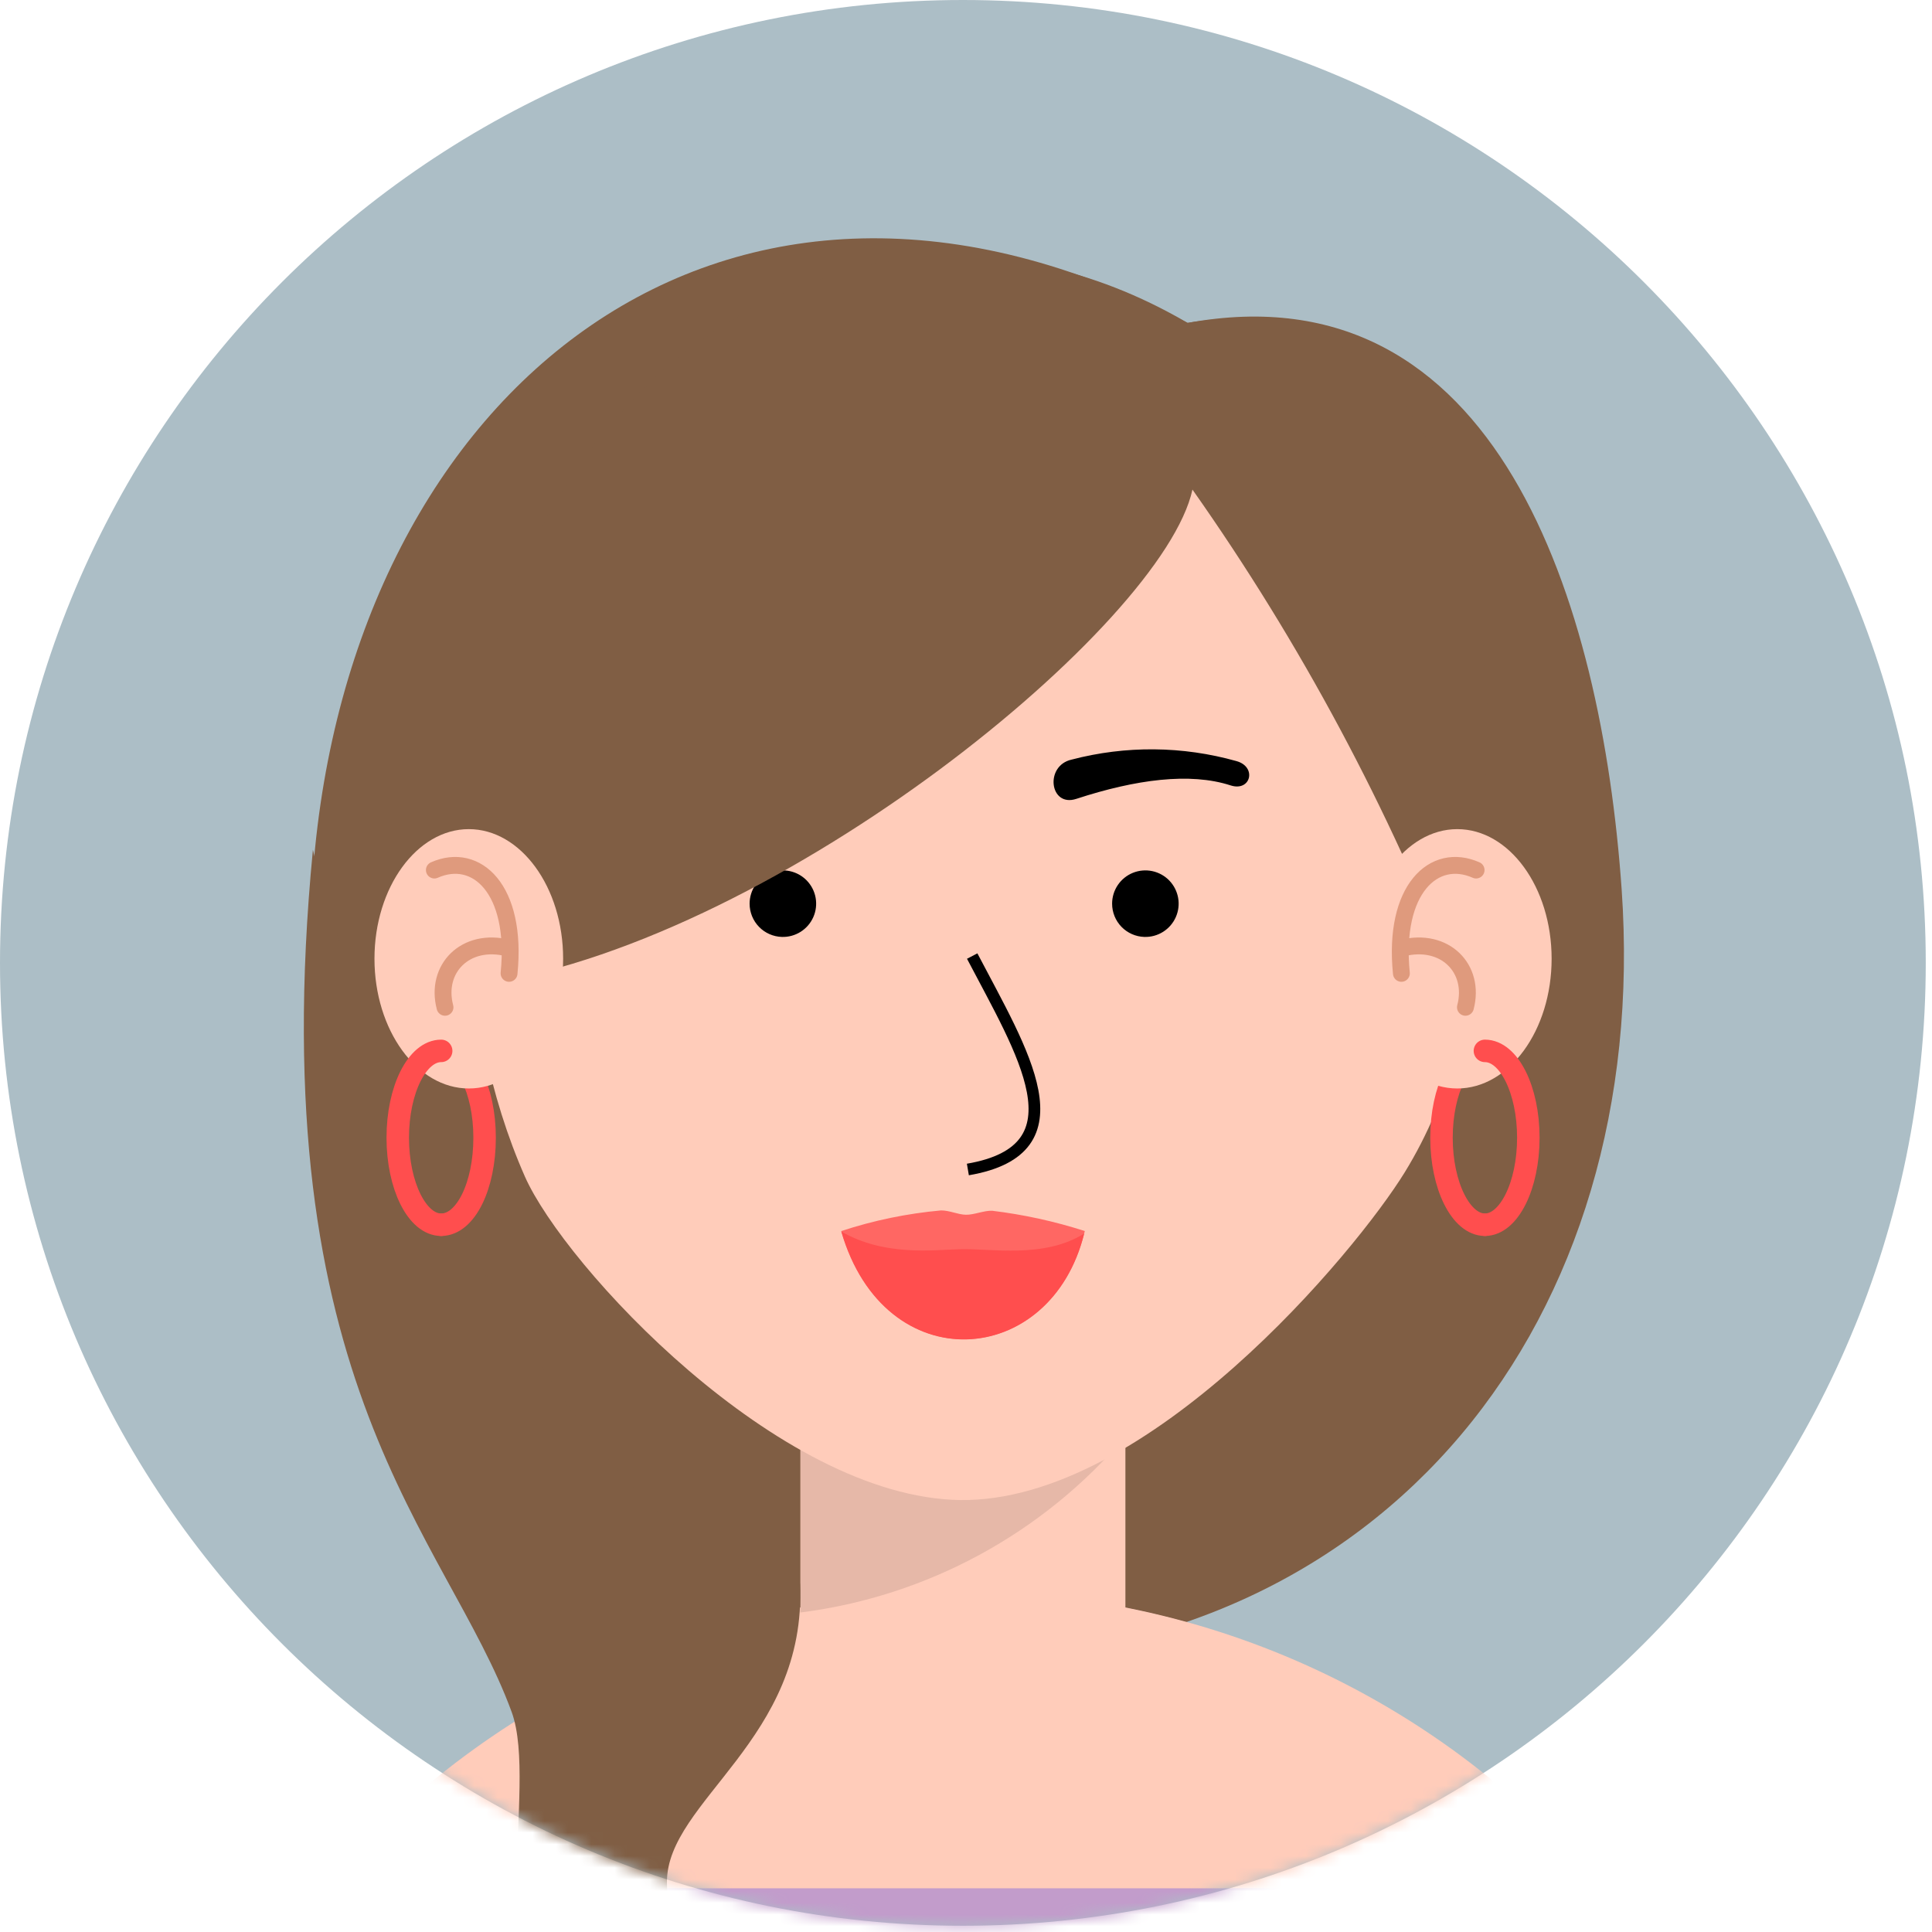 <svg width="165" height="165" viewBox="0 0 165 165" fill="none" xmlns="http://www.w3.org/2000/svg">
<path d="M82.233 164.467C127.65 164.467 164.467 127.65 164.467 82.233C164.467 36.817 127.65 0 82.233 0C36.817 0 0 36.817 0 82.233C0 127.65 36.817 164.467 82.233 164.467Z" fill="#ACBEC6"/>
<mask id="mask0_43_767" style="mask-type:luminance" maskUnits="userSpaceOnUse" x="0" y="0" width="165" height="165">
<path d="M82.233 164.467C127.65 164.467 164.467 127.65 164.467 82.233C164.467 36.817 127.65 0 82.233 0C36.817 0 0 36.817 0 82.233C0 127.65 36.817 164.467 82.233 164.467Z" fill="white"/>
</mask>
<g mask="url(#mask0_43_767)">
<path fill-rule="evenodd" clip-rule="evenodd" d="M81.068 141.863C118.519 141.564 141.053 112.566 138.495 75.954C136.776 51.431 127.868 22.732 101.428 27.577C62.115 6.891 29.921 33.132 26.739 74.348C23.94 110.62 42.523 141.55 81.068 141.863Z" fill="#805E44"/>
<path fill-rule="evenodd" clip-rule="evenodd" d="M82.233 135.938C99.897 135.951 116.93 142.505 130.048 154.334C143.166 166.164 151.438 182.432 153.271 200H11.153C12.986 182.424 21.265 166.151 34.392 154.32C47.519 142.49 64.562 135.941 82.233 135.938Z" fill="#C29CCB"/>
<path fill-rule="evenodd" clip-rule="evenodd" d="M82.233 135.938C92.628 135.926 102.9 138.187 112.33 142.563C121.759 146.939 130.117 153.324 136.819 161.27H27.648C34.35 153.324 42.708 146.94 52.137 142.564C61.566 138.188 71.838 135.927 82.233 135.938Z" fill="#FFCCBA"/>
<path fill-rule="evenodd" clip-rule="evenodd" d="M68.353 89.763H96.114V138.851C96.103 142.529 94.637 146.053 92.036 148.653C89.435 151.254 85.911 152.72 82.233 152.731C78.555 152.72 75.031 151.254 72.43 148.653C69.83 146.053 68.364 142.529 68.353 138.851V89.763Z" fill="#FFCCBA"/>
<path opacity="0.1" fill-rule="evenodd" clip-rule="evenodd" d="M68.353 86.808H96.114V122.668C89.066 130.977 79.162 136.344 68.353 137.714V86.808Z" fill="black"/>
<path fill-rule="evenodd" clip-rule="evenodd" d="M44.825 100.476C32.862 73.325 42.623 26.866 82.006 25.815C121.389 24.764 135.583 74.803 119.969 100.121C115.806 106.884 98.032 128.309 81.992 128.11C66.42 127.868 48.192 108.091 44.825 100.476Z" fill="#FFCCBA"/>
<path fill-rule="evenodd" clip-rule="evenodd" d="M97.734 80.017C98.299 80.034 98.857 79.882 99.335 79.58C99.813 79.278 100.191 78.841 100.419 78.323C100.647 77.806 100.716 77.232 100.616 76.675C100.516 76.118 100.252 75.604 99.859 75.198C99.465 74.792 98.959 74.513 98.406 74.396C97.852 74.28 97.276 74.331 96.752 74.543C96.228 74.755 95.779 75.119 95.463 75.588C95.147 76.057 94.978 76.61 94.978 77.175C94.977 77.915 95.265 78.625 95.779 79.155C96.294 79.686 96.995 79.995 97.734 80.017Z" fill="black"/>
<path fill-rule="evenodd" clip-rule="evenodd" d="M66.776 80.017C67.341 80.034 67.898 79.882 68.377 79.58C68.855 79.278 69.233 78.841 69.461 78.323C69.689 77.806 69.757 77.232 69.658 76.675C69.558 76.118 69.294 75.604 68.9 75.198C68.507 74.792 68.001 74.513 67.447 74.396C66.894 74.28 66.318 74.331 65.794 74.543C65.27 74.755 64.821 75.119 64.505 75.588C64.189 76.057 64.019 76.61 64.019 77.175C64.019 77.915 64.307 78.625 64.821 79.155C65.336 79.686 66.037 79.995 66.776 80.017Z" fill="black"/>
<path d="M83.029 81.651C87.291 89.806 92.648 98.174 82.66 99.879" stroke="black" stroke-miterlimit="10"/>
<path opacity="0.8" fill-rule="evenodd" clip-rule="evenodd" d="M71.848 105.136C74.613 104.226 77.473 103.635 80.372 103.374C81.111 103.374 81.793 103.729 82.489 103.744C83.185 103.758 84.038 103.374 84.734 103.403C87.421 103.728 90.071 104.308 92.647 105.136C89.849 116.914 75.599 117.994 71.848 105.136Z" fill="#FF4E4E"/>
<path fill-rule="evenodd" clip-rule="evenodd" d="M92.591 105.349C89.749 116.928 75.542 117.937 71.848 105.178C75.542 107.295 79.591 106.756 82.063 106.684C84.535 106.613 89.181 107.509 92.591 105.349Z" fill="#FF4E4E"/>
<path fill-rule="evenodd" clip-rule="evenodd" d="M41.671 83.995C66.775 80.017 99.339 53.335 101.84 41.813C111.06 54.898 118.642 69.065 124.416 83.995C131.619 51.318 123.734 23.812 101.428 27.577C68.424 8.269 32.436 41.202 41.671 83.995Z" fill="#805E44"/>
<path fill-rule="evenodd" clip-rule="evenodd" d="M54.429 195.738C52.88 182.951 53.534 182.695 53.364 175.989C53.193 169.283 44.37 167.763 44.2 159.622C44.114 155.53 44.91 149.464 43.688 146.182C38.161 131.164 22.277 118.434 26.724 72.572C30.532 89.224 49.982 134.603 68.324 135.242C68.935 148.554 56.958 153.797 56.958 160.73C56.958 167.664 62.513 168.388 62.513 176.174C62.513 183.96 55.125 186.119 54.429 195.738Z" fill="#805E44"/>
<path fill-rule="evenodd" clip-rule="evenodd" d="M105.591 64.999C107.367 65.483 106.827 67.642 105.093 67.074C101.627 65.951 97.009 66.562 91.923 68.225C89.635 68.978 89.195 65.383 91.525 64.872C96.141 63.662 100.997 63.706 105.591 64.999Z" fill="black"/>
<path fill-rule="evenodd" clip-rule="evenodd" d="M153.314 200H121.404C122.844 186.023 128.396 172.787 137.359 161.966C146.316 172.79 151.868 186.025 153.314 200Z" fill="#C29CCB"/>
<path fill-rule="evenodd" clip-rule="evenodd" d="M43.077 200H11.153C12.604 186.024 18.161 172.79 27.122 161.966C36.08 172.79 41.632 186.025 43.077 200Z" fill="#C29CCB"/>
<path d="M37.678 89.749C39.739 89.749 41.387 93.074 41.387 97.165C41.387 101.257 39.781 104.596 37.678 104.596" stroke="#FF4E4E" stroke-width="1.92" stroke-linecap="round" stroke-linejoin="round"/>
<path d="M126.817 89.749C124.771 89.749 123.108 93.074 123.108 97.165C123.108 101.257 124.771 104.596 126.817 104.596" stroke="#FF4E4E" stroke-width="1.92" stroke-linecap="round" stroke-linejoin="round"/>
<path fill-rule="evenodd" clip-rule="evenodd" d="M40.037 92.96C44.47 92.96 48.093 87.987 48.093 81.878C48.093 75.769 44.47 70.811 40.037 70.811C35.604 70.811 31.981 75.783 31.981 81.878C31.981 87.973 35.604 92.96 40.037 92.96Z" fill="#FFCCBA"/>
<path fill-rule="evenodd" clip-rule="evenodd" d="M124.458 92.96C128.891 92.96 132.514 87.987 132.514 81.878C132.514 75.769 128.891 70.811 124.458 70.811C120.026 70.811 116.403 75.783 116.403 81.878C116.403 87.973 120.026 92.96 124.458 92.96Z" fill="#FFCCBA"/>
<path d="M37.096 74.305C40.691 72.714 44.2 75.939 43.475 83.128" stroke="#DF9A7D" stroke-width="1.44" stroke-linecap="round" stroke-linejoin="round"/>
<path d="M38.005 86.027C37.138 82.731 39.753 80.045 43.404 80.969" stroke="#DF9A7D" stroke-width="1.44" stroke-linecap="round" stroke-linejoin="round"/>
<path d="M126.064 74.305C122.469 72.714 118.96 75.939 119.684 83.128" stroke="#DF9A7D" stroke-width="1.44" stroke-linecap="round" stroke-linejoin="round"/>
<path d="M125.154 86.027C126.021 82.731 123.407 80.045 119.756 80.969" stroke="#DF9A7D" stroke-width="1.44" stroke-linecap="round" stroke-linejoin="round"/>
<path d="M37.678 104.596C35.633 104.596 33.97 101.271 33.97 97.165C33.97 93.059 35.633 89.749 37.678 89.749" stroke="#FF4E4E" stroke-width="1.92" stroke-linecap="round" stroke-linejoin="round"/>
<path d="M126.817 104.596C128.863 104.596 130.525 101.271 130.525 97.165C130.525 93.059 128.863 89.749 126.817 89.749" stroke="#FF4E4E" stroke-width="1.92" stroke-linecap="round" stroke-linejoin="round"/>
</g>
</svg>

